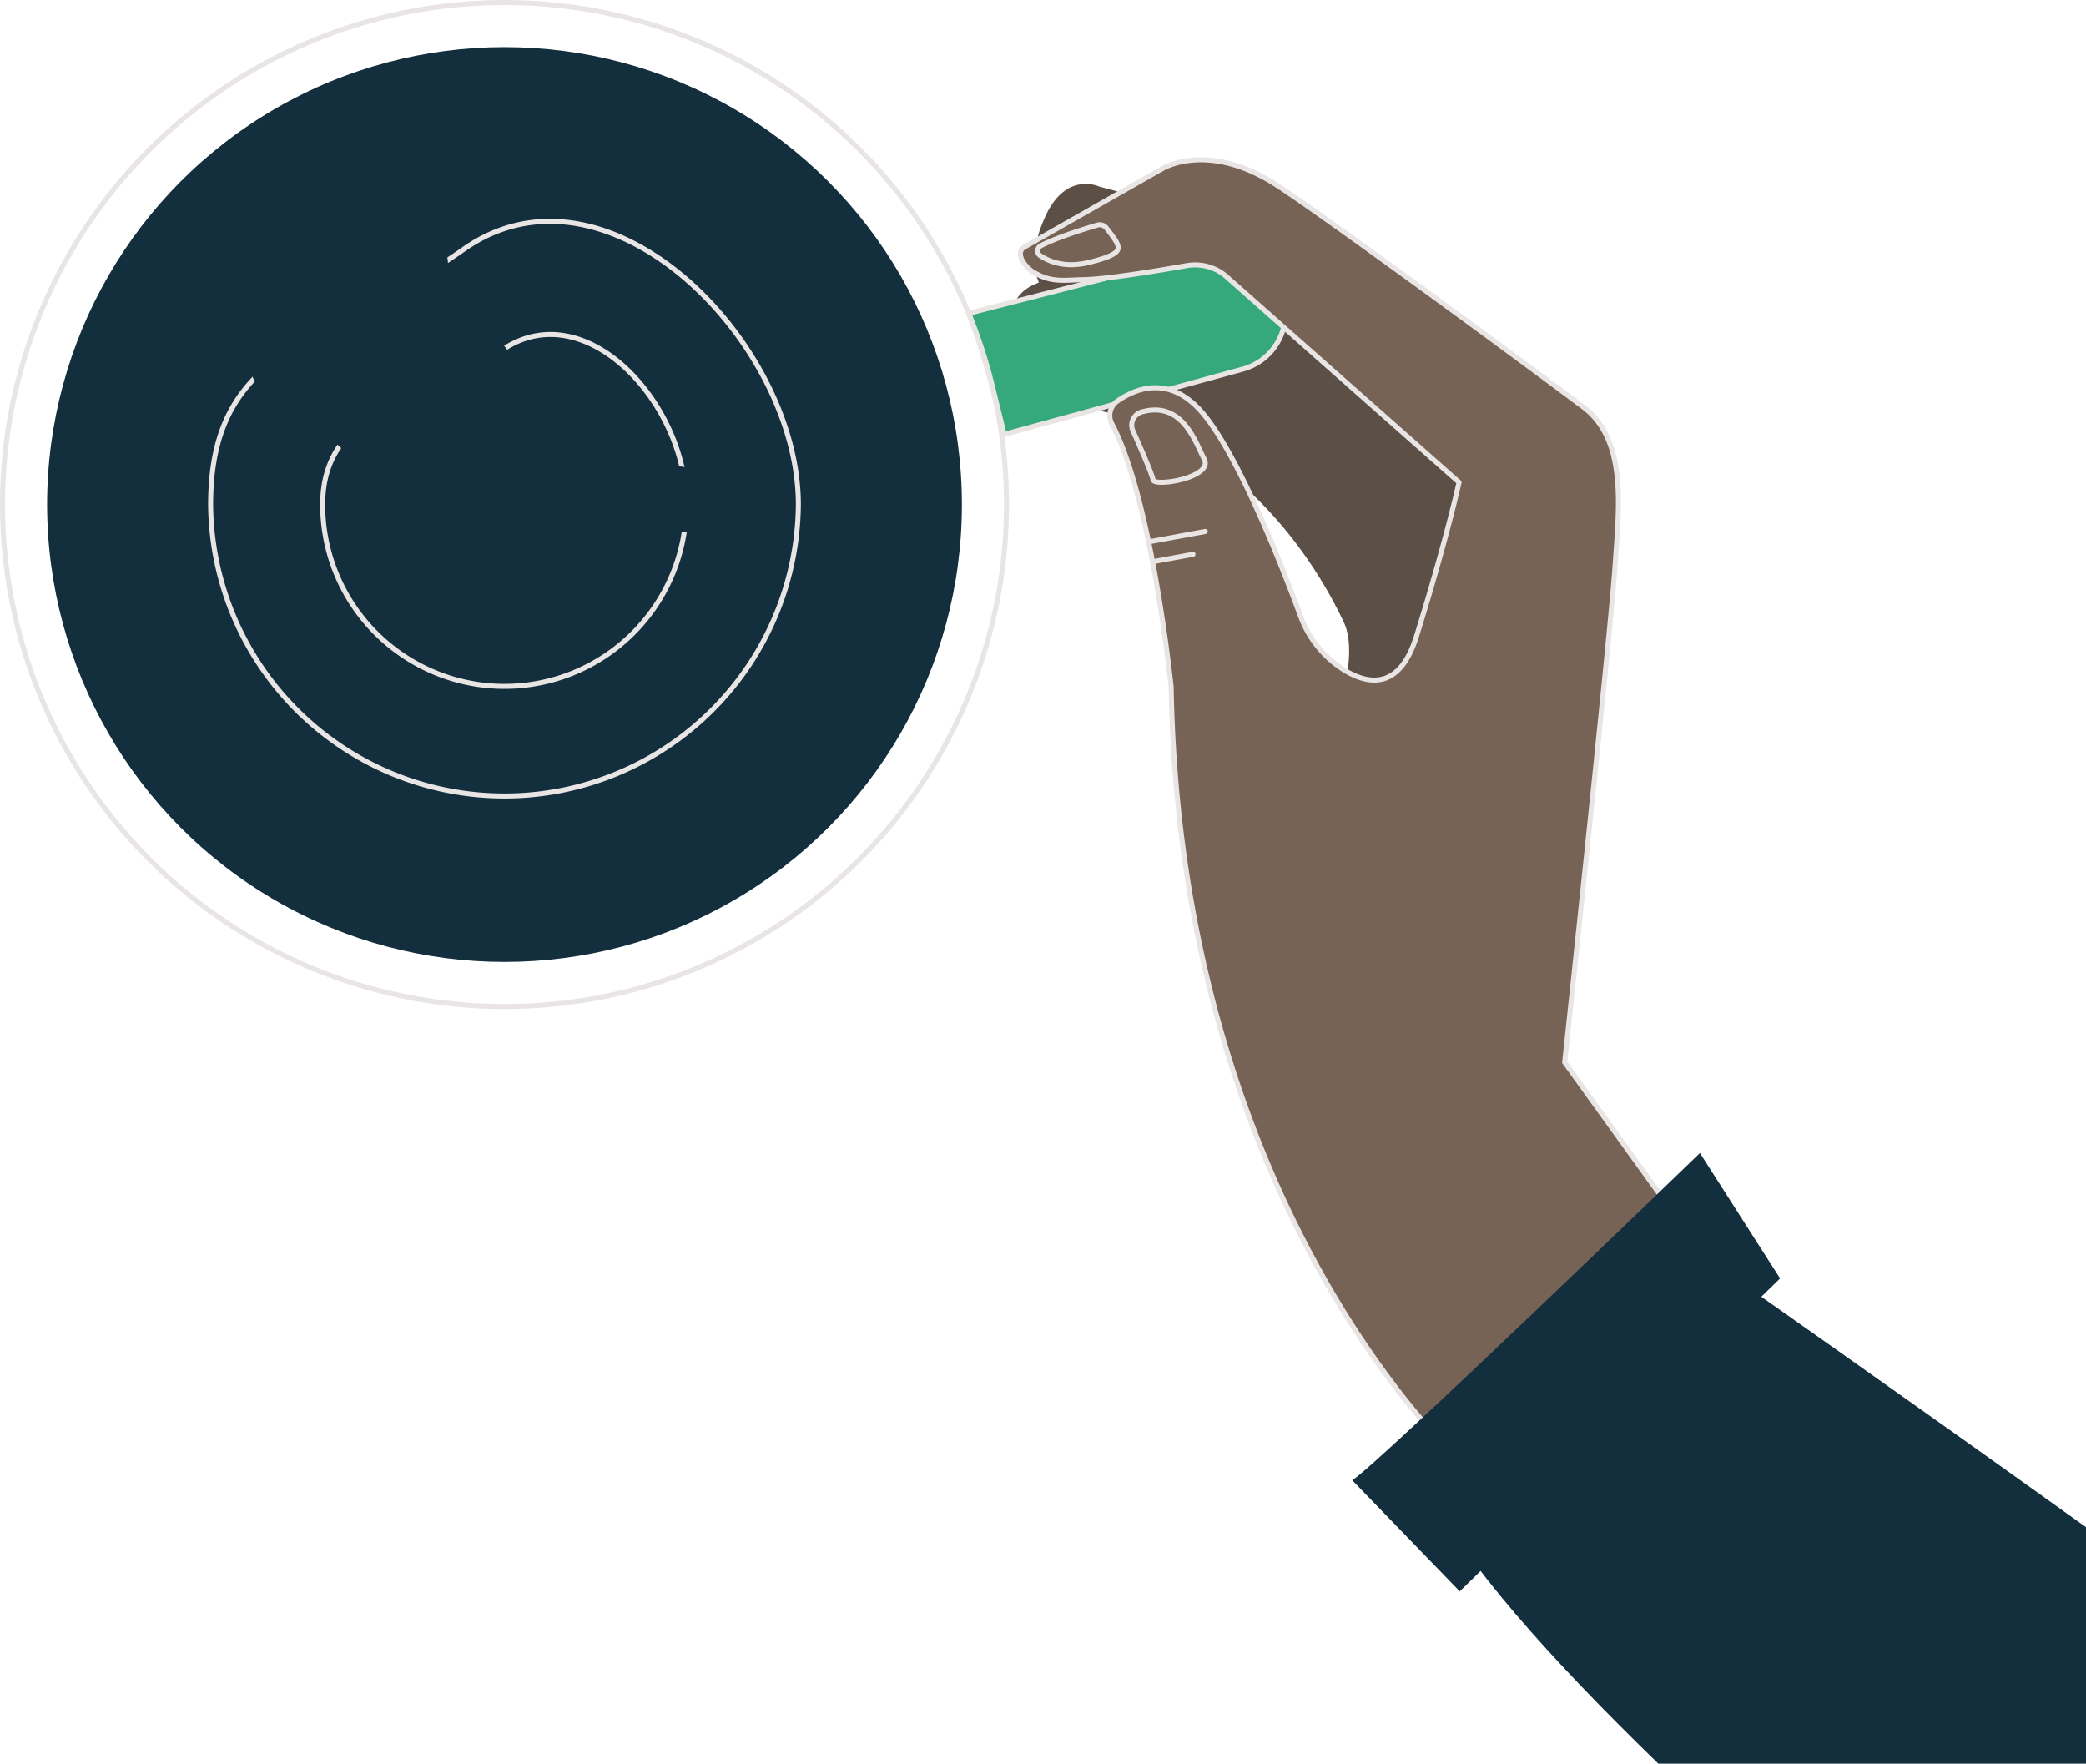 <?xml version="1.0" encoding="utf-8"?>
<svg xmlns="http://www.w3.org/2000/svg" viewBox="0 0 1039.23 878.62"><defs><style>.cls-1{fill:#132e3c;}.cls-2{fill:#5c4f46;}.cls-3{fill:#36a97c;}.cls-3,.cls-4,.cls-5{stroke:#e8e5e4;stroke-width:2.5px;}.cls-3,.cls-5{stroke-miterlimit:10;}.cls-4{fill:#766355;stroke-linecap:round;stroke-linejoin:round;}.cls-5{fill:none;}</style></defs><g id="Layer_2" data-name="Layer 2"><g id="Layer_1-2" data-name="Layer 1"><path class="cls-1" d="M1039.23,760.8V878.62H826.17c-54.3-52.7-97.29-101-113.42-134.55L864.12,636.65S943.58,692.24,1039.23,760.8Z"/><path class="cls-2" d="M668.27,349.11c-.5-.72,8.15-24.54,1.08-39.42-23.24-48.95-66.07-92.81-119-104.51-22.89-5.07-43.81-24.87-46.3-41.94-2.64-18.12,12.6-21.92,13.39-22.46s-7.27-9.18,3.13-32.56S547.83,93,547.83,93l109.81,29.22,126,97-38,117.55Z"/><path class="cls-3" d="M482.64,156.09l120.72-30.92a28.85,28.85,0,0,1,35.26,20.53l.94,3.56h0a28.83,28.83,0,0,1-20.42,34.63L500.21,216.42S492.89,182.85,482.64,156.09Z"/><path class="cls-4" d="M553.9,211.1a8.75,8.75,0,0,1,2.69-11.23c8.8-6.2,25.63-13.43,42,5.27,18.27,20.92,40.32,77.41,49.3,101.72a53.08,53.08,0,0,0,21.67,26.86c12.23,7.55,27.79,10,36.12-16.75,15.06-48.38,21.22-76.69,21.22-76.69L612,138.69a23.84,23.84,0,0,0-20.75-6.37c-15.08,2.67-40.39,6.85-51.7,7-9.12.13-15.88,1.78-25.14-4-2.76-1.72-9-8.5-4.51-12L579,84.05s22.15-13.93,56.18,7.6c19.11,12.07,109.72,78.26,153.64,111.14,22.23,16.64,17.6,51.34,15.8,79h0c-2.25,33.75-25.12,247.39-25.12,247.39l88.33,122.63-142,74.31S588,600.62,583.47,342.34C583.47,342.34,574,249,553.9,211.1Z"/><path class="cls-1" d="M673.65,737.41c11.39-6.51,173.24-163,173.24-163l39.93,62.47L727.23,792.76Z"/><path class="cls-4" d="M568.82,205.21a6.84,6.84,0,0,0-4.41,9.37c3.69,8.24,9.63,21.79,10,24.4.54,3.8,30.38-1.08,25.5-10.31C595.52,220.37,589.12,199.5,568.82,205.21Z"/><path class="cls-4" d="M518.43,122.48a2.83,2.83,0,0,0-.26,4.83c4.05,2.73,11.94,6.27,23.49,3.6,17.57-4.06,15.81-7.06,14.89-9.56-.6-1.64-3.47-5.39-5.39-7.8a4.19,4.19,0,0,0-4.46-1.41C540.7,113.9,526.13,118.37,518.43,122.48Z"/><line class="cls-4" x1="572.22" y1="269.95" x2="600.45" y2="264.75"/><line class="cls-4" x1="574.19" y1="279.85" x2="594.35" y2="276.14"/><circle class="cls-1" cx="251.34" cy="251.34" r="227.87"/><circle class="cls-5" cx="251.34" cy="251.34" r="250.09"/><path class="cls-5" d="M397.74,251.34a146.41,146.41,0,0,1-292.81,0c0-80.86,60-80.56,126.06-127.13C302.6,73.75,397.74,170.48,397.74,251.34Z"/><path class="cls-5" d="M341.93,251.34a90.59,90.59,0,0,1-181.18,0c0-50,54-54.13,90.59-77.73C292.49,147.08,341.93,201.3,341.93,251.34Z"/><path class="cls-1" d="M181.69,158.07h0l.05.05Z"/><path class="cls-1" d="M153.6,112l-.09.08.09-.06Z"/><path class="cls-1" d="M351.05,238.39c-5.83-6.8-14.83-7.1-22.71-4.74a179.91,179.91,0,0,0-34.06,4,12.91,12.91,0,0,0-5.57,2.78c-.61-.11-1.22-.23-1.82-.36-1.21-.29-2.37-.69-3.55-1.06-.57-.3-1.13-.61-1.68-.94l-.33-.23c-.4-.37-.79-.75-1.16-1.15a15.92,15.92,0,0,0-14-4.22,33.36,33.36,0,0,0,4.26-5.67c10.32-17.45,1.27-40.25-15.79-49.47a59.08,59.08,0,0,0-32.47-25.63L220.41,150a41.69,41.69,0,0,0,2.79-19c-.74-7.77-3.1-15.37-8.51-21.21a24.35,24.35,0,0,0-24-7.14,28.36,28.36,0,0,0-9.4,4.62c-3-4.18-8.07-7.09-12.94-6.87A15.46,15.46,0,0,0,153.6,112l.1-.09-.09.11h0v0c-1.2,1.25-.62.55-.07,0-.64.43-1.61,1.07-1.78,1.17-3.93,2.5-7.87,5.18-10.82,8.83-4.52,5.61-7.07,11.89-6.09,19.17,0,.15.05.3.08.45a49.68,49.68,0,0,0-8.18,19.34c-1.47,7.4-3.77,17.79-1.44,25.22a22.23,22.23,0,0,0,12.65,13.87c1.46.65,3.16,1.39,4.74,2l.44.16a61,61,0,0,1,7.17,4c1.09.7,2.13,1.44,3.19,2.18l.38.27c.54.43,1.07.85,1.59,1.29,4.72,3.91,9.12,8.19,13.59,12.38a153,153,0,0,0,13.63,11.54c6.57,6,13.6,11.41,21.57,14.93,1.39.62,2.81,1.17,4.25,1.66a16.38,16.38,0,0,0,3.75,1.13c15.61,4.11,32.9,1.09,43.53-11.48l.09,0a15.54,15.54,0,0,0,2.4,18.53c10.49,10.74,25.82,13.7,40.31,13A122.31,122.31,0,0,0,322,268.23a97.62,97.62,0,0,0,10-3.06l1.41-.54c2.23,0,4.46.1,6.69.22,6.11.33,11.9-4.17,14.16-9.53C356.79,249.31,355.2,243.23,351.05,238.39Z"/><path class="cls-1" d="M160.19,179.09c-4.73.35-8.74-4.28-8.74-8.74a8.36,8.36,0,0,1,3.81-7.06,10.17,10.17,0,0,1-1-4.93,17.26,17.26,0,0,0,8.21-2.53,12.08,12.08,0,0,0,1.87-1.59c.77,0,1.53.06,2.3.11,1.67.12,3.34.31,5,.48l.3.06c1,.21,1.95.37,2.91.59.35.08,3.16.82,4.43,1.22l.57.3c.17.09,1.13.66,1.79,1.06-.54-.5-1-1.14,0,0,.35.21.6.38.6.38s-.31-.11-.57-.34l0,0c.79.85,1.53,1.65,2.24,2.57a12,12,0,0,0,7.46,4.1l.14.19C184.36,173.75,172.28,178.21,160.19,179.09Z"/><path class="cls-1" d="M196.81,214.9c-4.71.61-8.74-4.49-8.74-8.74a8,8,0,0,1,1.65-5,7.22,7.22,0,0,1,2.54-6c5.53-4.3,11.87-7.62,17.64-11.63.63.64,1.27,1.27,1.88,1.93s1.11,1.21,1.65,1.84a21.12,21.12,0,0,0,1.32,2.09l.06.1c0,.56.08,1.2.09,1.42a24.07,24.07,0,0,0,3.83,12.27c.43.63.9,1.26,1.39,1.86C213.66,210.85,205.51,213.77,196.81,214.9Z"/></g></g></svg>